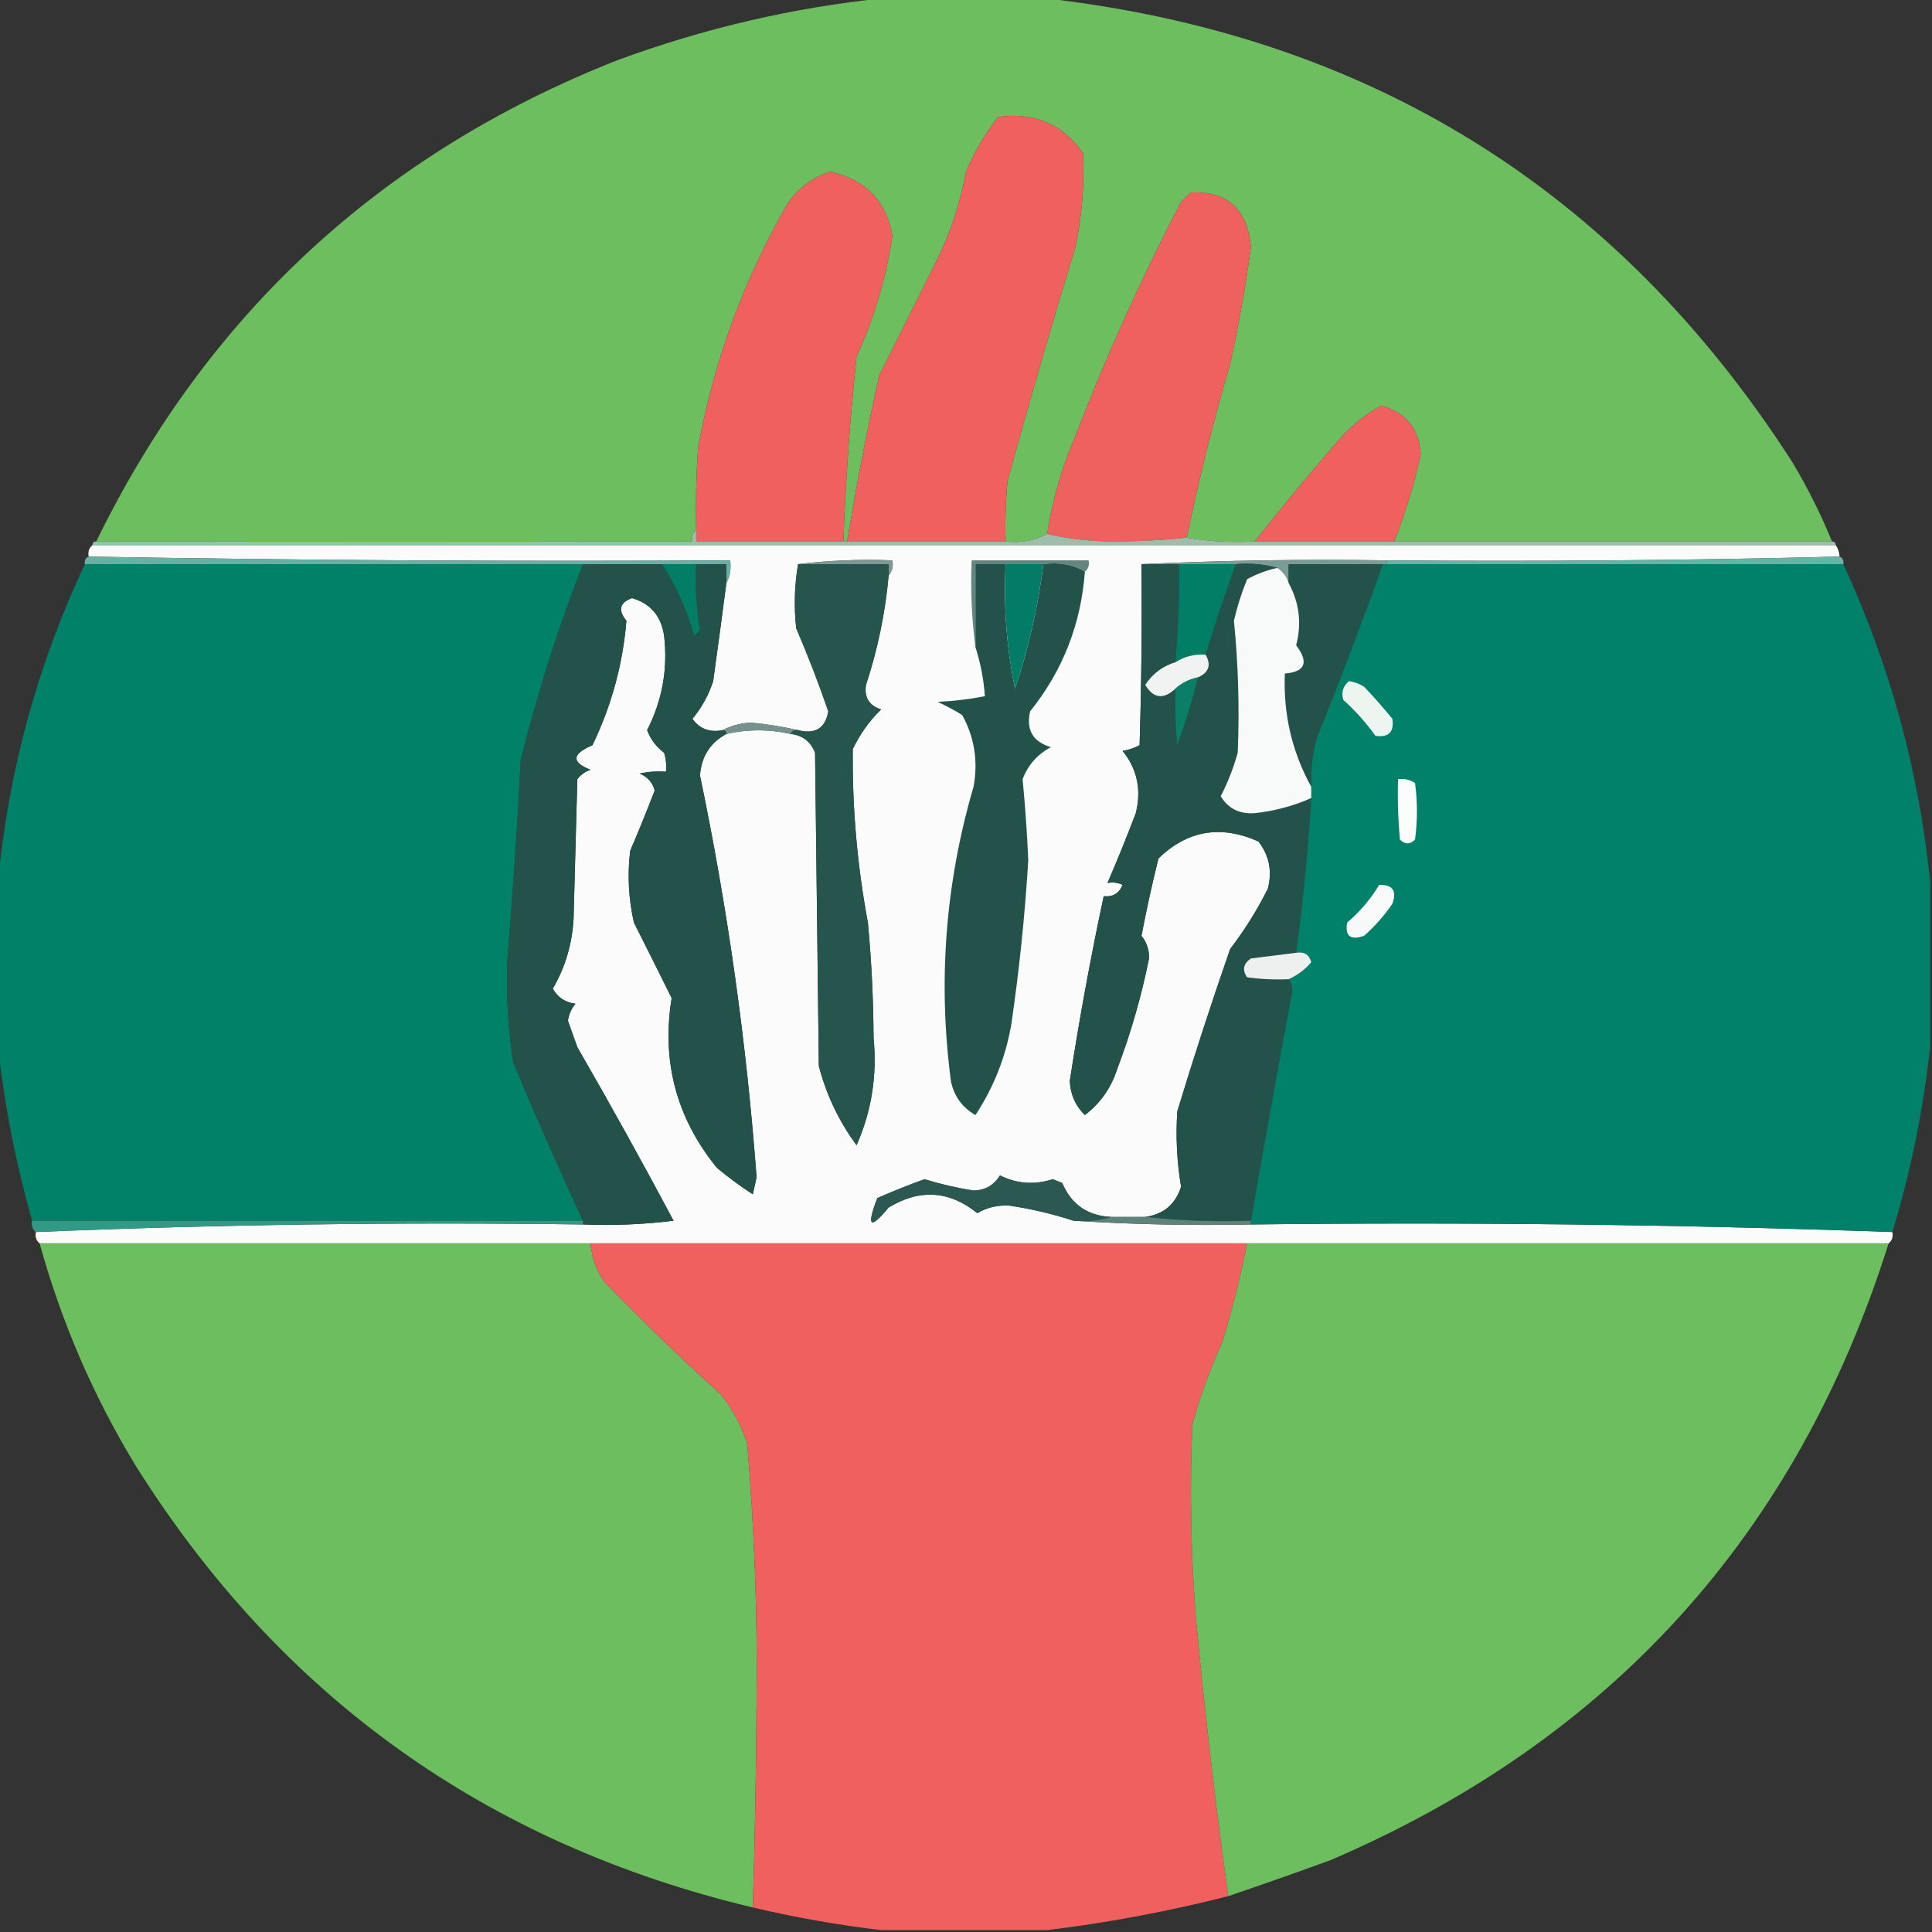 <?xml version="1.0" encoding="UTF-8"?>
<!DOCTYPE svg PUBLIC "-//W3C//DTD SVG 1.1//EN" "http://www.w3.org/Graphics/SVG/1.1/DTD/svg11.dtd">
<svg xmlns="http://www.w3.org/2000/svg" version="1.1" width="512px" height="512px" style="shape-rendering:geometricPrecision; text-rendering:geometricPrecision; image-rendering:optimizeQuality; fill-rule:evenodd; clip-rule:evenodd" xmlns:xlink="http://www.w3.org/1999/xlink">
<rect width="100%" height="100%" fill="#333333" stroke="none"/>
<g><path style="opacity:0.999" fill="#6dbe5f" d="M 234.5,-0.5 C 248.5,-0.5 262.5,-0.5 276.5,-0.5C 362.342,9.151 428.509,50.151 475,122.5C 479.038,129.243 482.538,136.243 485.5,143.5C 446.833,143.5 408.167,143.5 369.5,143.5C 372.443,136.006 374.776,128.34 376.5,120.5C 376.154,113.651 372.654,109.318 366,107.5C 361.459,110.028 357.459,113.361 354,117.5C 346.622,126.04 339.455,134.707 332.5,143.5C 326.31,143.823 320.31,143.49 314.5,142.5C 317.703,127.023 321.536,111.69 326,96.5C 328.265,86.243 330.098,75.909 331.5,65.5C 330.617,55.439 325.284,50.606 315.5,51C 314.667,51.833 313.833,52.667 313,53.5C 302.511,73.629 293.178,94.295 285,115.5C 281.381,123.855 278.881,132.522 277.5,141.5C 274.169,143.298 270.502,143.964 266.5,143.5C 266.334,138.156 266.501,132.823 267,127.5C 272.689,106.743 278.689,86.076 285,65.5C 286.742,57.235 287.409,48.901 287,40.5C 281.471,32.822 273.971,29.656 264.5,31C 261.036,35.422 258.203,40.256 256,45.5C 254.479,53.877 251.812,61.877 248,69.5C 243,79.5 238,89.5 233,99.5C 229.749,114.096 226.915,128.763 224.5,143.5C 224.167,143.5 223.833,143.5 223.5,143.5C 224.098,127.129 225.265,110.796 227,94.5C 231.682,84.286 234.849,73.62 236.5,62.5C 234.878,53.236 229.378,47.569 220,45.5C 215.535,46.95 211.869,49.617 209,53.5C 197.275,73.663 189.275,95.329 185,118.5C 184.5,125.826 184.334,133.159 184.5,140.5C 183.596,141.209 183.263,142.209 183.5,143.5C 130.892,143.386 78.225,143.386 25.5,143.5C 54.964,83.206 100.964,40.706 163.5,16C 186.611,7.47 210.278,1.97 234.5,-0.5 Z"/></g>
<g><path style="opacity:1" fill="#ef605f" d="M 266.5,143.5 C 252.5,143.5 238.5,143.5 224.5,143.5C 226.915,128.763 229.749,114.096 233,99.5C 238,89.5 243,79.5 248,69.5C 251.812,61.877 254.479,53.877 256,45.5C 258.203,40.256 261.036,35.422 264.5,31C 273.971,29.656 281.471,32.822 287,40.5C 287.409,48.901 286.742,57.235 285,65.5C 278.689,86.076 272.689,106.743 267,127.5C 266.501,132.823 266.334,138.156 266.5,143.5 Z"/></g>
<g><path style="opacity:1" fill="#ef605f" d="M 223.5,143.5 C 210.5,143.5 197.5,143.5 184.5,143.5C 184.5,142.5 184.5,141.5 184.5,140.5C 184.334,133.159 184.5,125.826 185,118.5C 189.275,95.329 197.275,73.663 209,53.5C 211.869,49.617 215.535,46.95 220,45.5C 229.378,47.569 234.878,53.236 236.5,62.5C 234.849,73.62 231.682,84.286 227,94.5C 225.265,110.796 224.098,127.129 223.5,143.5 Z"/></g>
<g><path style="opacity:1" fill="#ef615f" d="M 314.5,142.5 C 308.244,143.148 301.911,143.481 295.5,143.5C 289.128,143.496 283.128,142.829 277.5,141.5C 278.881,132.522 281.381,123.855 285,115.5C 293.178,94.295 302.511,73.629 313,53.5C 313.833,52.667 314.667,51.833 315.5,51C 325.284,50.606 330.617,55.439 331.5,65.5C 330.098,75.909 328.265,86.243 326,96.5C 321.536,111.69 317.703,127.023 314.5,142.5 Z"/></g>
<g><path style="opacity:1" fill="#ef605f" d="M 369.5,143.5 C 357.167,143.5 344.833,143.5 332.5,143.5C 339.455,134.707 346.622,126.04 354,117.5C 357.459,113.361 361.459,110.028 366,107.5C 372.654,109.318 376.154,113.651 376.5,120.5C 374.776,128.34 372.443,136.006 369.5,143.5 Z"/></g>
<g><path style="opacity:1" fill="#8ec8a3" d="M 183.5,143.5 C 183.5,143.833 183.5,144.167 183.5,144.5C 130.5,144.5 77.5,144.5 24.5,144.5C 24.5,143.833 24.833,143.5 25.5,143.5C 78.225,143.386 130.892,143.386 183.5,143.5 Z"/></g>
<g><path style="opacity:1" fill="#9fbdab" d="M 184.5,140.5 C 184.5,141.5 184.5,142.5 184.5,143.5C 197.5,143.5 210.5,143.5 223.5,143.5C 223.833,143.5 224.167,143.5 224.5,143.5C 238.5,143.5 252.5,143.5 266.5,143.5C 270.502,143.964 274.169,143.298 277.5,141.5C 283.128,142.829 289.128,143.496 295.5,143.5C 301.911,143.481 308.244,143.148 314.5,142.5C 320.31,143.49 326.31,143.823 332.5,143.5C 344.833,143.5 357.167,143.5 369.5,143.5C 408.167,143.5 446.833,143.5 485.5,143.5C 486.167,143.5 486.5,143.833 486.5,144.5C 385.5,144.5 284.5,144.5 183.5,144.5C 183.5,144.167 183.5,143.833 183.5,143.5C 183.263,142.209 183.596,141.209 184.5,140.5 Z"/></g>
<g><path style="opacity:1" fill="#fafbfa" d="M 24.5,144.5 C 77.5,144.5 130.5,144.5 183.5,144.5C 284.5,144.5 385.5,144.5 486.5,144.5C 487.11,145.391 487.443,146.391 487.5,147.5C 447.67,148.499 407.67,148.832 367.5,148.5C 345.66,148.169 323.994,148.503 302.5,149.5C 302.667,165.503 302.5,181.503 302,197.5C 300.601,198.227 299.101,198.727 297.5,199C 301.373,203.785 302.54,209.285 301,215.5C 298.629,221.738 296.129,227.905 293.5,234C 294.951,233.737 296.284,233.904 297.5,234.5C 296.579,236.756 294.912,237.756 292.5,237.5C 289.027,253.73 286.027,270.063 283.5,286.5C 283.688,290.086 285.022,293.086 287.5,295.5C 291.549,292.416 294.382,288.416 296,283.5C 299.65,273.886 302.483,264.053 304.5,254C 304.561,251.721 303.895,249.721 302.5,248C 303.802,241.181 305.302,234.348 307,227.5C 314.678,220.047 323.511,218.547 333.5,223C 336.36,226.681 337.193,230.848 336,235.5C 333.167,241.17 329.834,246.503 326,251.5C 321.058,265.724 316.391,280.058 312,294.5C 311.555,301.248 311.888,307.914 313,314.5C 311.505,319.162 308.339,321.828 303.5,322.5C 300.5,322.5 297.5,322.5 294.5,322.5C 288.254,322.214 283.921,319.214 281.5,313.5C 280.667,313.167 279.833,312.833 279,312.5C 274.179,314.063 269.512,313.73 265,311.5C 263.386,314.118 261.053,315.451 258,315.5C 253.593,314.815 249.26,313.815 245,312.5C 240.749,314.045 236.582,315.712 232.5,317.5C 229.563,325.139 230.563,325.972 235.5,320C 243.732,315.011 251.566,315.511 259,321.5C 261.569,319.985 264.402,319.319 267.5,319.5C 273.272,320.359 278.938,321.693 284.5,323.5C 299.991,324.496 315.658,324.83 331.5,324.5C 388.51,323.837 445.176,324.504 501.5,326.5C 501.737,327.791 501.404,328.791 500.5,329.5C 443.833,329.5 387.167,329.5 330.5,329.5C 272.5,329.5 214.5,329.5 156.5,329.5C 107.833,329.5 59.167,329.5 10.5,329.5C 9.596,328.791 9.263,327.791 9.5,326.5C 57.489,324.505 105.822,323.838 154.5,324.5C 162.528,324.831 170.528,324.498 178.5,323.5C 170.268,308.037 161.768,292.704 153,277.5C 152.163,275.162 151.33,272.828 150.5,270.5C 150.76,268.813 151.427,267.313 152.5,266C 149.751,265.636 147.751,264.303 146.5,262C 149.795,256.336 151.628,250.169 152,243.5C 152.333,231.167 152.667,218.833 153,206.5C 153.903,205.299 155.069,204.465 156.5,204C 151.362,201.982 151.528,199.815 157,197.5C 162.068,186.976 165.068,175.976 166,164.5C 163.704,161.681 164.204,159.681 167.5,158.5C 172.411,159.948 175.244,163.282 176,168.5C 177.01,177.285 175.51,185.618 171.5,193.5C 172.389,195.898 173.889,197.898 176,199.5C 176.494,201.134 176.66,202.801 176.5,204.5C 174.143,204.337 171.81,204.503 169.5,205C 171.613,205.872 172.946,207.372 173.5,209.5C 171.433,214.868 169.266,220.201 167,225.5C 166.242,231.891 166.576,238.224 168,244.5C 171.379,251.193 174.713,257.86 178,264.5C 175.271,281.31 179.271,296.31 190,309.5C 193.026,312.026 196.193,314.36 199.5,316.5C 199.833,315 200.167,313.5 200.5,312C 197.831,276.142 192.831,240.642 185.5,205.5C 185.877,200.481 188.21,196.814 192.5,194.5C 198.153,193.22 203.82,193.22 209.5,194.5C 212.675,194.84 214.841,196.507 216,199.5C 216.333,227.167 216.667,254.833 217,282.5C 218.996,290.158 222.33,297.158 227,303.5C 230.983,294.462 232.483,284.962 231.5,275C 231.45,264.81 230.95,254.643 230,244.5C 227.157,229.273 225.823,213.94 226,198.5C 227.886,194.56 230.386,191.06 233.5,188C 230.317,186.982 228.984,184.815 229.5,181.5C 232.609,172.065 234.609,162.399 235.5,152.5C 236.434,151.432 236.768,150.099 236.5,148.5C 227.983,148.174 219.65,148.507 211.5,149.5C 210.541,155.138 210.374,160.805 211,166.5C 214.114,173.727 216.947,181.061 219.5,188.5C 218.75,192.99 216.083,194.657 211.5,193.5C 207.516,192.587 203.349,191.921 199,191.5C 196.24,191.646 193.74,192.313 191.5,193.5C 188.092,194.172 185.425,193.172 183.5,190.5C 185.968,187.528 187.802,184.194 189,180.5C 190.204,171.826 191.371,163.159 192.5,154.5C 193.461,152.735 193.795,150.735 193.5,148.5C 136.664,148.832 79.998,148.499 23.5,147.5C 23.263,146.209 23.596,145.209 24.5,144.5 Z"/></g>
<g><path style="opacity:1" fill="#6aafa3" d="M 23.5,147.5 C 79.998,148.499 136.664,148.832 193.5,148.5C 193.795,150.735 193.461,152.735 192.5,154.5C 192.5,152.833 192.5,151.167 192.5,149.5C 189.833,149.5 187.167,149.5 184.5,149.5C 181.5,149.5 178.5,149.5 175.5,149.5C 168.5,149.5 161.5,149.5 154.5,149.5C 110.5,149.5 66.5,149.5 22.5,149.5C 22.328,148.508 22.662,147.842 23.5,147.5 Z"/></g>
<g><path style="opacity:1" fill="#7c9993" d="M 211.5,149.5 C 219.65,148.507 227.983,148.174 236.5,148.5C 236.768,150.099 236.434,151.432 235.5,152.5C 235.5,151.5 235.5,150.5 235.5,149.5C 227.5,149.5 219.5,149.5 211.5,149.5 Z"/></g>
<g><path style="opacity:1" fill="#799d96" d="M 302.5,149.5 C 323.994,148.503 345.66,148.169 367.5,148.5C 367.5,148.833 367.5,149.167 367.5,149.5C 367.167,149.5 366.833,149.5 366.5,149.5C 358.167,149.5 349.833,149.5 341.5,149.5C 341.5,151.167 341.5,152.833 341.5,154.5C 340.978,152.781 339.978,151.448 338.5,150.5C 335.038,149.518 331.371,149.185 327.5,149.5C 322.5,149.5 317.5,149.5 312.5,149.5C 309.167,149.5 305.833,149.5 302.5,149.5 Z"/></g>
<g><path style="opacity:1" fill="#65b4a5" d="M 487.5,147.5 C 488.338,147.842 488.672,148.508 488.5,149.5C 448.167,149.5 407.833,149.5 367.5,149.5C 367.5,149.167 367.5,148.833 367.5,148.5C 407.67,148.832 447.67,148.499 487.5,147.5 Z"/></g>
<g><path style="opacity:1" fill="#008168" d="M 22.5,149.5 C 66.5,149.5 110.5,149.5 154.5,149.5C 147.902,166.461 142.402,183.794 138,201.5C 137.095,219.076 135.928,236.576 134.5,254C 134.071,263.024 134.571,272.191 136,281.5C 141.906,295.643 148.073,309.643 154.5,323.5C 105.833,323.5 57.167,323.5 8.5,323.5C 4.196,308.315 1.196,292.982 -0.5,277.5C -0.5,262.833 -0.5,248.167 -0.5,233.5C 2.278,204.167 9.944,176.167 22.5,149.5 Z"/></g>
<g><path style="opacity:1" fill="#22524a" d="M 154.5,149.5 C 161.5,149.5 168.5,149.5 175.5,149.5C 179.192,155.393 182.025,161.727 184,168.5C 184.5,168 185,167.5 185.5,167C 184.525,161.259 184.192,155.425 184.5,149.5C 187.167,149.5 189.833,149.5 192.5,149.5C 192.5,151.167 192.5,152.833 192.5,154.5C 191.371,163.159 190.204,171.826 189,180.5C 187.802,184.194 185.968,187.528 183.5,190.5C 185.425,193.172 188.092,194.172 191.5,193.5C 192.167,193.5 192.5,193.833 192.5,194.5C 188.21,196.814 185.877,200.481 185.5,205.5C 192.831,240.642 197.831,276.142 200.5,312C 200.167,313.5 199.833,315 199.5,316.5C 196.193,314.36 193.026,312.026 190,309.5C 179.271,296.31 175.271,281.31 178,264.5C 174.713,257.86 171.379,251.193 168,244.5C 166.576,238.224 166.242,231.891 167,225.5C 169.266,220.201 171.433,214.868 173.5,209.5C 172.946,207.372 171.613,205.872 169.5,205C 171.81,204.503 174.143,204.337 176.5,204.5C 176.66,202.801 176.494,201.134 176,199.5C 173.889,197.898 172.389,195.898 171.5,193.5C 175.51,185.618 177.01,177.285 176,168.5C 175.244,163.282 172.411,159.948 167.5,158.5C 164.204,159.681 163.704,161.681 166,164.5C 165.068,175.976 162.068,186.976 157,197.5C 151.528,199.815 151.362,201.982 156.5,204C 155.069,204.465 153.903,205.299 153,206.5C 152.667,218.833 152.333,231.167 152,243.5C 151.628,250.169 149.795,256.336 146.5,262C 147.751,264.303 149.751,265.636 152.5,266C 151.427,267.313 150.76,268.813 150.5,270.5C 151.33,272.828 152.163,275.162 153,277.5C 161.768,292.704 170.268,308.037 178.5,323.5C 170.528,324.498 162.528,324.831 154.5,324.5C 154.5,324.167 154.5,323.833 154.5,323.5C 148.073,309.643 141.906,295.643 136,281.5C 134.571,272.191 134.071,263.024 134.5,254C 135.928,236.576 137.095,219.076 138,201.5C 142.402,183.794 147.902,166.461 154.5,149.5 Z"/></g>
<g><path style="opacity:1" fill="#027d66" d="M 175.5,149.5 C 178.5,149.5 181.5,149.5 184.5,149.5C 184.192,155.425 184.525,161.259 185.5,167C 185,167.5 184.5,168 184,168.5C 182.025,161.727 179.192,155.393 175.5,149.5 Z"/></g>
<g><path style="opacity:1" fill="#26554d" d="M 211.5,149.5 C 219.5,149.5 227.5,149.5 235.5,149.5C 235.5,150.5 235.5,151.5 235.5,152.5C 234.609,162.399 232.609,172.065 229.5,181.5C 228.984,184.815 230.317,186.982 233.5,188C 230.386,191.06 227.886,194.56 226,198.5C 225.823,213.94 227.157,229.273 230,244.5C 230.95,254.643 231.45,264.81 231.5,275C 232.483,284.962 230.983,294.462 227,303.5C 222.33,297.158 218.996,290.158 217,282.5C 216.667,254.833 216.333,227.167 216,199.5C 214.841,196.507 212.675,194.84 209.5,194.5C 209.842,193.662 210.508,193.328 211.5,193.5C 216.083,194.657 218.75,192.99 219.5,188.5C 216.947,181.061 214.114,173.727 211,166.5C 210.374,160.805 210.541,155.138 211.5,149.5 Z"/></g>
<g><path style="opacity:1" fill="#60867e" d="M 287.5,151.5 C 284.316,149.586 280.649,148.92 276.5,149.5C 273.167,149.5 269.833,149.5 266.5,149.5C 263.833,149.5 261.167,149.5 258.5,149.5C 258.5,156.833 258.5,164.167 258.5,171.5C 257.508,164.018 257.175,156.352 257.5,148.5C 267.833,148.5 278.167,148.5 288.5,148.5C 288.737,149.791 288.404,150.791 287.5,151.5 Z"/></g>
<g><path style="opacity:1" fill="#22524a" d="M 266.5,149.5 C 265.921,160.628 266.755,171.628 269,182.5C 272.59,171.801 275.09,160.801 276.5,149.5C 280.649,148.92 284.316,149.586 287.5,151.5C 286.483,165.393 281.65,177.726 273,188.5C 271.876,193.421 273.709,196.588 278.5,198C 274.915,199.916 272.415,202.749 271,206.5C 271.687,213.601 272.187,220.768 272.5,228C 271.618,242.561 270.118,257.061 268,271.5C 266.496,280.181 263.33,288.181 258.5,295.5C 254.981,293.48 252.814,290.48 252,286.5C 248.526,260.042 250.526,234.042 258,208.5C 259.247,201.737 258.247,195.404 255,189.5C 252.913,188.206 250.746,187.039 248.5,186C 252.753,185.8 256.92,185.3 261,184.5C 260.711,180.112 259.877,175.778 258.5,171.5C 258.5,164.167 258.5,156.833 258.5,149.5C 261.167,149.5 263.833,149.5 266.5,149.5 Z"/></g>
<g><path style="opacity:1" fill="#027c66" d="M 266.5,149.5 C 269.833,149.5 273.167,149.5 276.5,149.5C 275.09,160.801 272.59,171.801 269,182.5C 266.755,171.628 265.921,160.628 266.5,149.5 Z"/></g>
<g><path style="opacity:1" fill="#22524a" d="M 302.5,149.5 C 305.833,149.5 309.167,149.5 312.5,149.5C 312.551,157.978 312.218,166.644 311.5,175.5C 308.109,176.529 305.443,178.529 303.5,181.5C 305.674,185.13 308.341,185.463 311.5,182.5C 311.334,187.511 311.501,192.511 312,197.5C 314.143,191.573 315.976,185.573 317.5,179.5C 320.379,178.197 321.045,176.197 319.5,173.5C 321.965,165.437 324.632,157.437 327.5,149.5C 331.371,149.185 335.038,149.518 338.5,150.5C 335.692,151.103 333.026,152.103 330.5,153.5C 329.033,157.069 327.866,160.736 327,164.5C 328.163,176.111 328.497,187.778 328,199.5C 326.892,203.491 325.392,207.325 323.5,211C 325.468,214.283 328.468,215.783 332.5,215.5C 337.731,214.943 342.731,213.609 347.5,211.5C 346.667,224.978 345.334,238.645 343.5,252.5C 339.51,252.999 335.51,253.499 331.5,254C 329.473,255.396 329.14,257.062 330.5,259C 334.152,259.499 337.818,259.665 341.5,259.5C 342.147,260.274 342.48,261.274 342.5,262.5C 338.702,282.821 335.035,303.155 331.5,323.5C 321.985,323.827 312.652,323.494 303.5,322.5C 308.339,321.828 311.505,319.162 313,314.5C 311.888,307.914 311.555,301.248 312,294.5C 316.391,280.058 321.058,265.724 326,251.5C 329.834,246.503 333.167,241.17 336,235.5C 337.193,230.848 336.36,226.681 333.5,223C 323.511,218.547 314.678,220.047 307,227.5C 305.302,234.348 303.802,241.181 302.5,248C 303.895,249.721 304.561,251.721 304.5,254C 302.483,264.053 299.65,273.886 296,283.5C 294.382,288.416 291.549,292.416 287.5,295.5C 285.022,293.086 283.688,290.086 283.5,286.5C 286.027,270.063 289.027,253.73 292.5,237.5C 294.912,237.756 296.579,236.756 297.5,234.5C 296.284,233.904 294.951,233.737 293.5,234C 296.129,227.905 298.629,221.738 301,215.5C 302.54,209.285 301.373,203.785 297.5,199C 299.101,198.727 300.601,198.227 302,197.5C 302.5,181.503 302.667,165.503 302.5,149.5 Z"/></g>
<g><path style="opacity:1" fill="#027e67" d="M 312.5,149.5 C 317.5,149.5 322.5,149.5 327.5,149.5C 324.632,157.437 321.965,165.437 319.5,173.5C 316.579,173.283 313.913,173.949 311.5,175.5C 312.218,166.644 312.551,157.978 312.5,149.5 Z"/></g>
<g><path style="opacity:1" fill="#22524a" d="M 366.5,149.5 C 360.958,164.923 355.124,180.256 349,195.5C 347.805,199.751 347.305,204.085 347.5,208.5C 342.398,199.269 340.065,189.269 340.5,178.5C 345.919,178.054 346.919,175.554 343.5,171C 345.008,165.233 344.342,159.733 341.5,154.5C 341.5,152.833 341.5,151.167 341.5,149.5C 349.833,149.5 358.167,149.5 366.5,149.5 Z"/></g>
<g><path style="opacity:1" fill="#018169" d="M 366.5,149.5 C 366.833,149.5 367.167,149.5 367.5,149.5C 407.833,149.5 448.167,149.5 488.5,149.5C 500.847,176.22 508.513,204.22 511.5,233.5C 511.5,248.167 511.5,262.833 511.5,277.5C 509.707,294.131 506.374,310.464 501.5,326.5C 445.176,324.504 388.51,323.837 331.5,324.5C 331.5,324.167 331.5,323.833 331.5,323.5C 335.035,303.155 338.702,282.821 342.5,262.5C 342.48,261.274 342.147,260.274 341.5,259.5C 343.864,258.443 345.864,256.943 347.5,255C 346.968,252.98 345.635,252.147 343.5,252.5C 345.334,238.645 346.667,224.978 347.5,211.5C 347.5,210.5 347.5,209.5 347.5,208.5C 347.305,204.085 347.805,199.751 349,195.5C 355.124,180.256 360.958,164.923 366.5,149.5 Z"/></g>
<g><path style="opacity:1" fill="#f8f9f9" d="M 338.5,150.5 C 339.978,151.448 340.978,152.781 341.5,154.5C 344.342,159.733 345.008,165.233 343.5,171C 346.919,175.554 345.919,178.054 340.5,178.5C 340.065,189.269 342.398,199.269 347.5,208.5C 347.5,209.5 347.5,210.5 347.5,211.5C 342.731,213.609 337.731,214.943 332.5,215.5C 328.468,215.783 325.468,214.283 323.5,211C 325.392,207.325 326.892,203.491 328,199.5C 328.497,187.778 328.163,176.111 327,164.5C 327.866,160.736 329.033,157.069 330.5,153.5C 333.026,152.103 335.692,151.103 338.5,150.5 Z"/></g>
<g><path style="opacity:1" fill="#f0f3f2" d="M 319.5,173.5 C 321.045,176.197 320.379,178.197 317.5,179.5C 315.181,179.992 313.181,180.992 311.5,182.5C 308.341,185.463 305.674,185.13 303.5,181.5C 305.443,178.529 308.109,176.529 311.5,175.5C 313.913,173.949 316.579,173.283 319.5,173.5 Z"/></g>
<g><path style="opacity:1" fill="#0b7e68" d="M 317.5,179.5 C 315.976,185.573 314.143,191.573 312,197.5C 311.501,192.511 311.334,187.511 311.5,182.5C 313.181,180.992 315.181,179.992 317.5,179.5 Z"/></g>
<g><path style="opacity:1" fill="#edf5f1" d="M 357.5,180.5 C 358.922,180.709 360.255,181.209 361.5,182C 364.118,184.739 366.618,187.573 369,190.5C 369.5,194 368,195.5 364.5,195C 362.009,191.51 359.175,188.343 356,185.5C 355.387,183.505 355.887,181.838 357.5,180.5 Z"/></g>
<g><path style="opacity:1" fill="#77928d" d="M 211.5,193.5 C 210.508,193.328 209.842,193.662 209.5,194.5C 203.82,193.22 198.153,193.22 192.5,194.5C 192.5,193.833 192.167,193.5 191.5,193.5C 193.74,192.313 196.24,191.646 199,191.5C 203.349,191.921 207.516,192.587 211.5,193.5 Z"/></g>
<g><path style="opacity:1" fill="#fbfcfc" d="M 370.5,206.5 C 372.144,206.286 373.644,206.62 375,207.5C 375.667,212.5 375.667,217.5 375,222.5C 373.667,223.833 372.333,223.833 371,222.5C 370.501,217.177 370.334,211.844 370.5,206.5 Z"/></g>
<g><path style="opacity:1" fill="#f8faf9" d="M 365.5,234.5 C 369.071,234.408 370.238,236.074 369,239.5C 366.872,242.63 364.372,245.463 361.5,248C 357.889,249.254 356.389,248.088 357,244.5C 360.419,241.588 363.252,238.254 365.5,234.5 Z"/></g>
<g><path style="opacity:1" fill="#edf0ef" d="M 343.5,252.5 C 345.635,252.147 346.968,252.98 347.5,255C 345.864,256.943 343.864,258.443 341.5,259.5C 337.818,259.665 334.152,259.499 330.5,259C 329.14,257.062 329.473,255.396 331.5,254C 335.51,253.499 339.51,252.999 343.5,252.5 Z"/></g>
<g><path style="opacity:1" fill="#2b5851" d="M 294.5,322.5 C 291.375,323.479 288.042,323.813 284.5,323.5C 278.938,321.693 273.272,320.359 267.5,319.5C 264.402,319.319 261.569,319.985 259,321.5C 251.566,315.511 243.732,315.011 235.5,320C 230.563,325.972 229.563,325.139 232.5,317.5C 236.582,315.712 240.749,314.045 245,312.5C 249.26,313.815 253.593,314.815 258,315.5C 261.053,315.451 263.386,314.118 265,311.5C 269.512,313.73 274.179,314.063 279,312.5C 279.833,312.833 280.667,313.167 281.5,313.5C 283.921,319.214 288.254,322.214 294.5,322.5 Z"/></g>
<g><path style="opacity:1" fill="#5f827b" d="M 294.5,322.5 C 297.5,322.5 300.5,322.5 303.5,322.5C 312.652,323.494 321.985,323.827 331.5,323.5C 331.5,323.833 331.5,324.167 331.5,324.5C 315.658,324.83 299.991,324.496 284.5,323.5C 288.042,323.813 291.375,323.479 294.5,322.5 Z"/></g>
<g><path style="opacity:1" fill="#309a87" d="M 8.5,323.5 C 57.167,323.5 105.833,323.5 154.5,323.5C 154.5,323.833 154.5,324.167 154.5,324.5C 105.822,323.838 57.489,324.505 9.5,326.5C 8.596,325.791 8.263,324.791 8.5,323.5 Z"/></g>
<g><path style="opacity:0.999" fill="#6dbe5f" d="M 10.5,329.5 C 59.167,329.5 107.833,329.5 156.5,329.5C 156.799,333.105 157.965,336.439 160,339.5C 170.029,349.864 180.363,359.864 191,369.5C 194.111,373.387 196.444,377.72 198,382.5C 199.936,405.279 200.769,428.112 200.5,451C 200.385,469.174 200.051,487.341 199.5,505.5C 128.949,488.666 74.449,449.666 36,388.5C 24.747,369.996 16.247,350.329 10.5,329.5 Z"/></g>
<g><path style="opacity:1" fill="#ef605f" d="M 156.5,329.5 C 214.5,329.5 272.5,329.5 330.5,329.5C 328.78,338.264 326.613,346.93 324,355.5C 320.761,362.641 318.094,369.974 316,377.5C 315.246,394.854 315.579,412.187 317,429.5C 319.286,453.908 322.119,478.241 325.5,502.5C 309.567,506.555 293.567,509.555 277.5,511.5C 262.833,511.5 248.167,511.5 233.5,511.5C 222.153,510.16 210.82,508.16 199.5,505.5C 200.051,487.341 200.385,469.174 200.5,451C 200.769,428.112 199.936,405.279 198,382.5C 196.444,377.72 194.111,373.387 191,369.5C 180.363,359.864 170.029,349.864 160,339.5C 157.965,336.439 156.799,333.105 156.5,329.5 Z"/></g>
<g><path style="opacity:0.999" fill="#6dbe5f" d="M 330.5,329.5 C 387.167,329.5 443.833,329.5 500.5,329.5C 476.24,406.598 426.907,461.098 352.5,493C 343.509,496.274 334.509,499.441 325.5,502.5C 322.119,478.241 319.286,453.908 317,429.5C 315.579,412.187 315.246,394.854 316,377.5C 318.094,369.974 320.761,362.641 324,355.5C 326.613,346.93 328.78,338.264 330.5,329.5 Z"/></g>
</svg>
